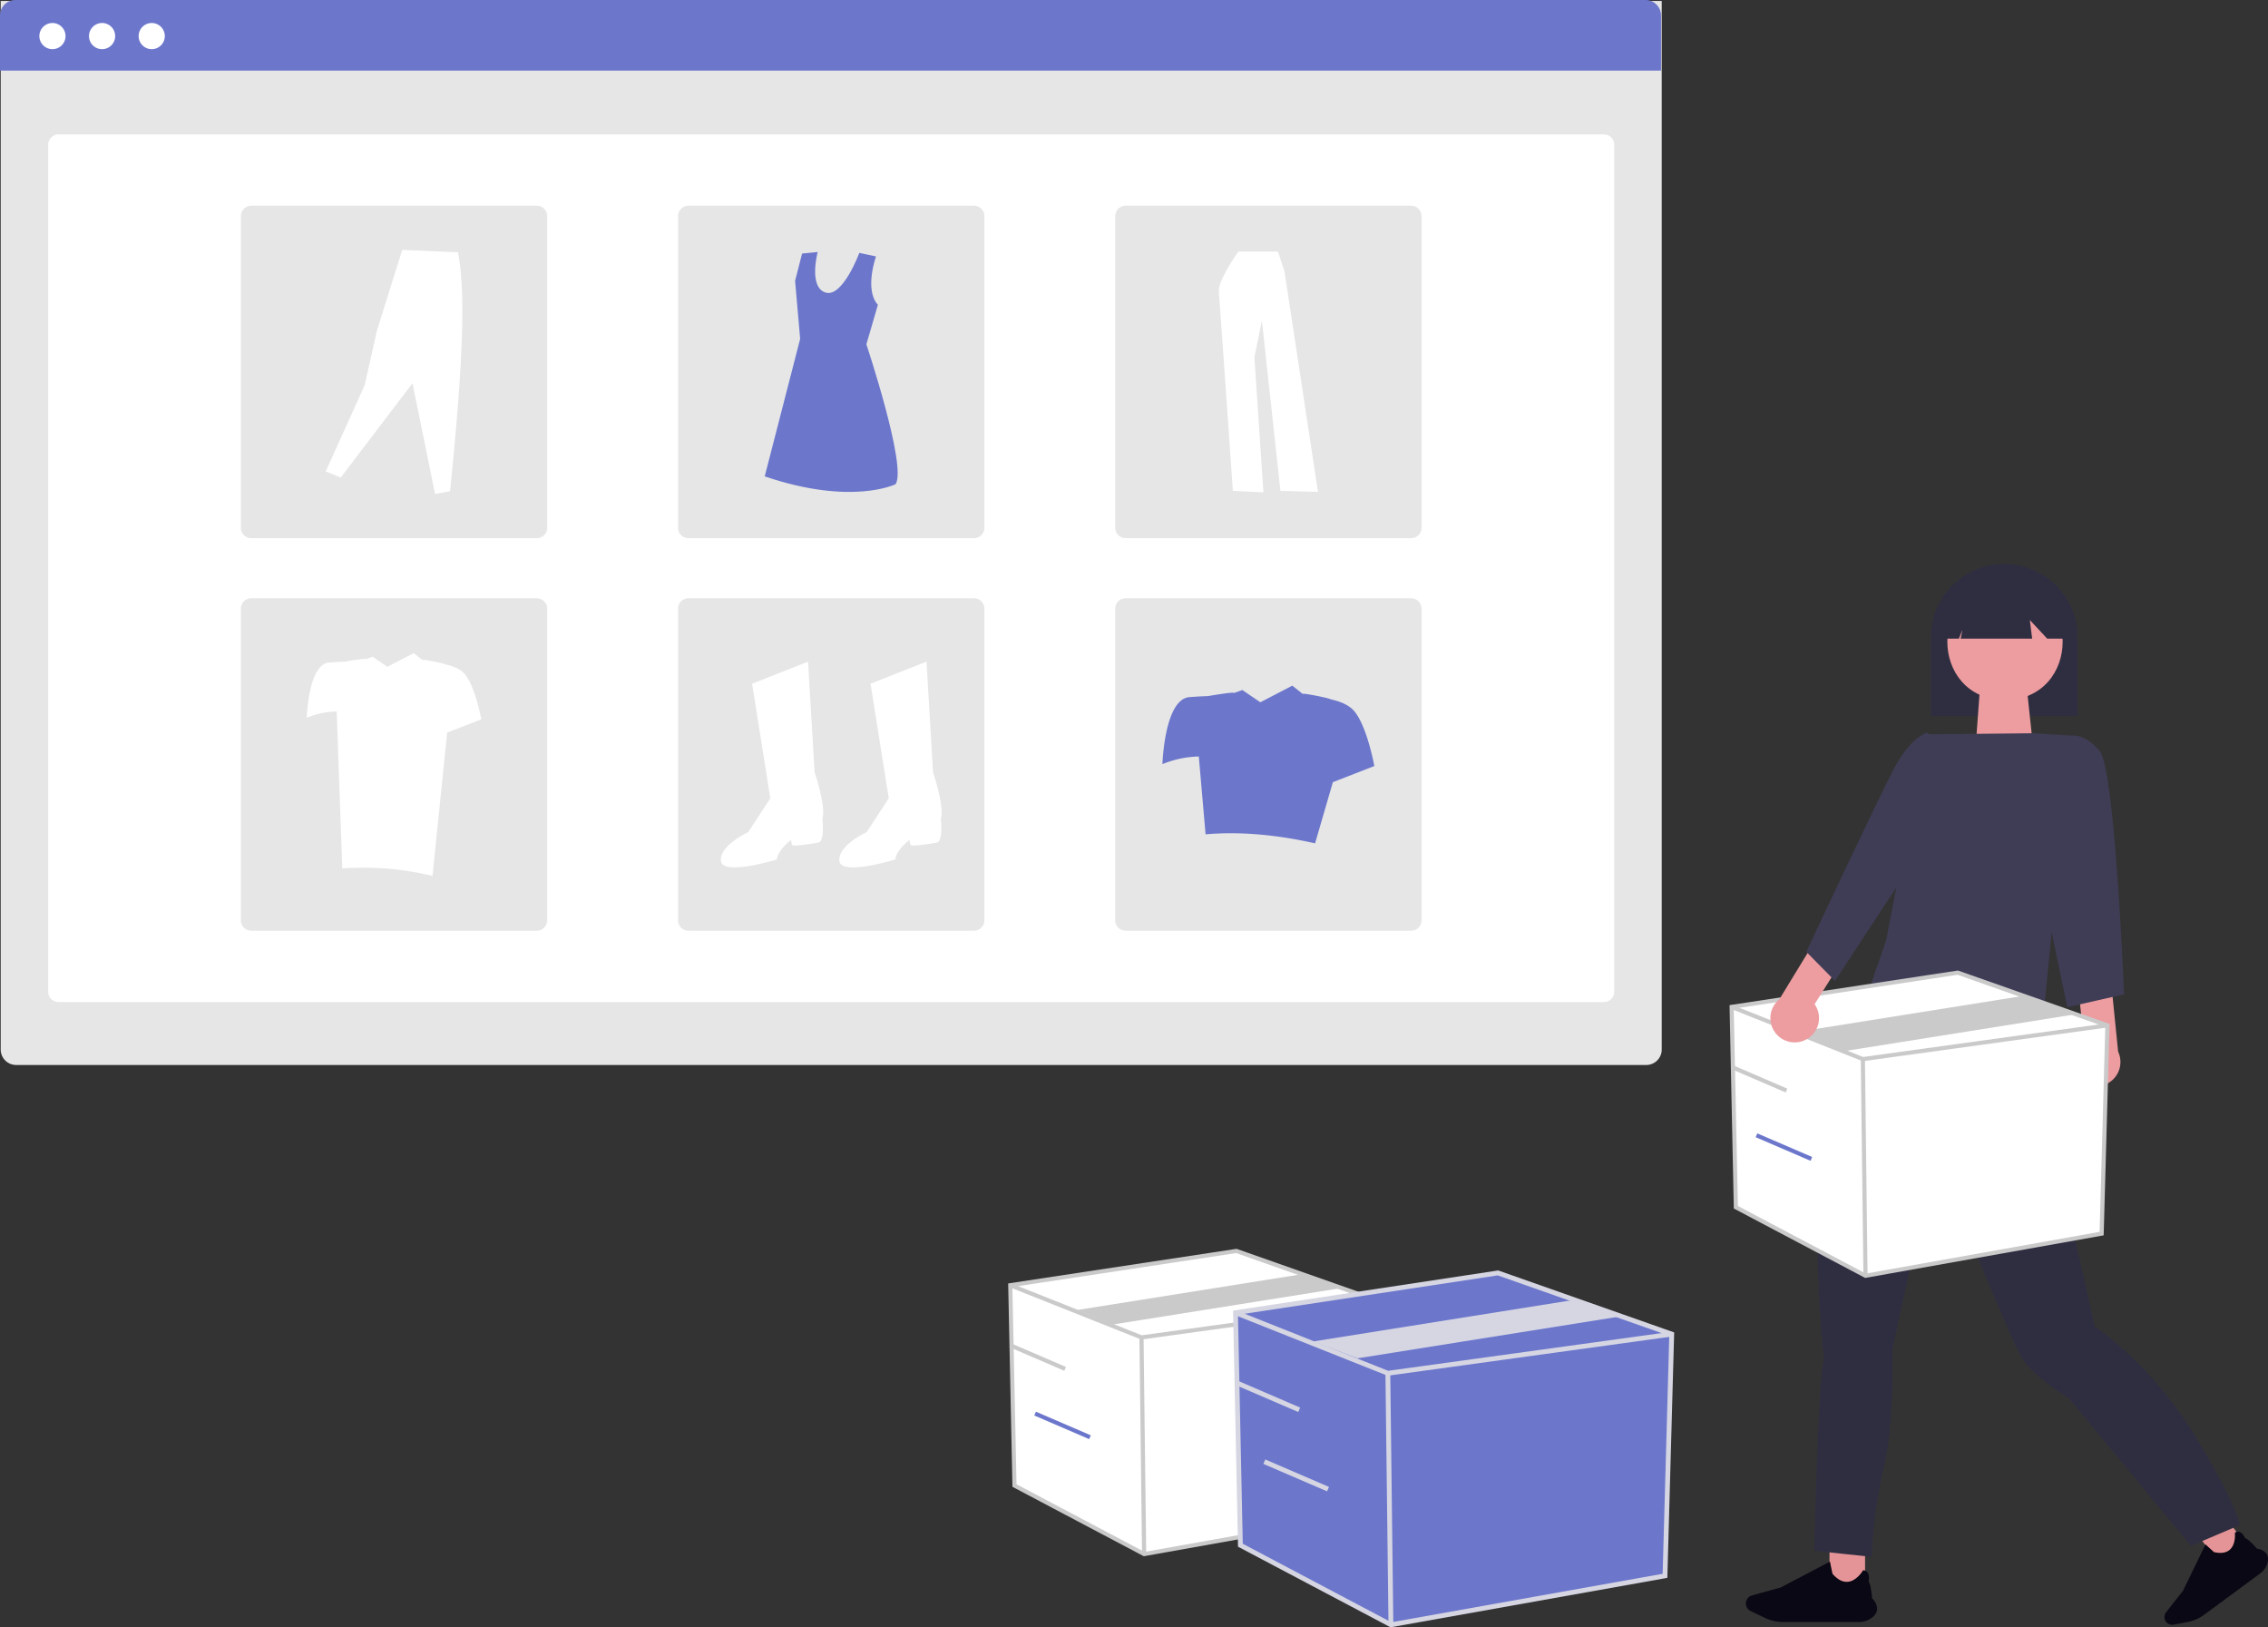 <svg xmlns="http://www.w3.org/2000/svg" width="799.949" height="573.828" viewBox="0 0 799.949 573.828" xmlns:xlink="http://www.w3.org/1999/xlink" role="img" artist="Katerina Limpitsouni" source="https://undraw.co/"><rect x="0" y="0" width="799.949" height="573.828" fill="#333333" stroke="none"/><g transform="translate(-520.438 -224.258)"><rect width="12.541" height="16.603" transform="translate(1165.727 768.204)" fill="#e49497"/><path d="M173.286,432.384A4.1,4.1,0,0,0,175,429.5a5.283,5.283,0,0,0-1.773-3.811c-.027-.381-.417-5.14-1.294-5.991a4.148,4.148,0,0,0-.213-3.04,2.134,2.134,0,0,0-1.64-.9h-.035l-.018.027c-.018.035-2.136,3.714-5.318,4.033-1.826.186-3.652-.753-5.433-2.792-.062-.151-.567-2.632-.9-4.272V412.7l-17.363,9.12-10.139,2.81a2.95,2.95,0,0,0-.487,5.5l4.919,2.366a15.429,15.429,0,0,0,6.621,1.507H168.6a7.445,7.445,0,0,0,4.68-1.622Z" transform="translate(1007.526 362.217)" fill="#090814"/><rect width="11.584" height="11.584" transform="matrix(0.805, -0.593, 0.593, 0.805, 1296.74, 766.98)" fill="#e49497"/><path d="M54.715,392.628a3.782,3.782,0,0,0-.3-3.086,4.854,4.854,0,0,0-3.406-1.858c-.229-.27-3.127-3.586-4.241-3.741a3.806,3.806,0,0,0-1.817-2.145,1.953,1.953,0,0,0-1.711.237l-.025.016v.033s.45,3.93-1.744,5.919c-1.253,1.138-3.127,1.441-5.567.9-.131-.074-1.867-1.646-3-2.693l-.049-.041-7.9,16.292-6,7.646a2.727,2.727,0,0,0-.049,3.3,2.757,2.757,0,0,0,2.7,1.064l4.953-.941a14.282,14.282,0,0,0,5.755-2.505L52.136,396.41a6.909,6.909,0,0,0,2.6-3.774Z" transform="translate(1265.489 382.685)" fill="#090814"/><g transform="translate(520.438 224.258)"><path d="M0,0H585.859V369.758a5.452,5.452,0,0,1-5.452,5.452H5.452A5.452,5.452,0,0,1,0,369.758Z" transform="translate(0.25 0.332)" fill="#e6e6e6"/><path d="M3.635,0H548.719a3.635,3.635,0,0,1,3.635,3.635V302.317a3.635,3.635,0,0,1-3.635,3.635H3.635A3.635,3.635,0,0,1,0,302.317V3.635A3.635,3.635,0,0,1,3.635,0Z" transform="translate(17.003 47.392)" fill="#fff"/><path d="M5.452,0H580.407a5.452,5.452,0,0,1,5.452,5.452V24.889H0V5.452A5.452,5.452,0,0,1,5.452,0Z" fill="#6c77cc"/><path d="M4.613,0A4.613,4.613,0,1,1,0,4.613,4.613,4.613,0,0,1,4.613,0Z" transform="translate(13.883 8.112)" fill="#fff"/><path d="M4.613,0A4.613,4.613,0,1,1,0,4.613,4.613,4.613,0,0,1,4.613,0Z" transform="translate(31.393 8.112)" fill="#fff"/><path d="M4.613,0A4.613,4.613,0,1,1,0,4.613,4.613,4.613,0,0,1,4.613,0Z" transform="translate(48.903 8.112)" fill="#fff"/><path d="M3.635,0H104.4a3.635,3.635,0,0,1,3.635,3.635V113.571a3.635,3.635,0,0,1-3.635,3.635H3.635A3.635,3.635,0,0,1,0,113.571V3.635A3.635,3.635,0,0,1,3.635,0Z" transform="translate(84.963 72.557)" fill="#e6e6e6"/><path d="M3.635,0H104.4a3.635,3.635,0,0,1,3.635,3.635V113.571a3.635,3.635,0,0,1-3.635,3.635H3.635A3.635,3.635,0,0,1,0,113.571V3.635A3.635,3.635,0,0,1,3.635,0Z" transform="translate(239.163 72.557)" fill="#e6e6e6"/><path d="M3.635,0H104.4a3.635,3.635,0,0,1,3.635,3.635V113.571a3.635,3.635,0,0,1-3.635,3.635H3.635A3.635,3.635,0,0,1,0,113.571V3.635A3.635,3.635,0,0,1,3.635,0Z" transform="translate(393.361 72.557)" fill="#e6e6e6"/><path d="M3.635,0H104.4a3.635,3.635,0,0,1,3.635,3.635V113.571a3.635,3.635,0,0,1-3.635,3.635H3.635A3.635,3.635,0,0,1,0,113.571V3.635A3.635,3.635,0,0,1,3.635,0Z" transform="translate(84.963 210.977)" fill="#e6e6e6"/><path d="M3.635,0H104.4a3.635,3.635,0,0,1,3.635,3.635V113.571a3.635,3.635,0,0,1-3.635,3.635H3.635A3.635,3.635,0,0,1,0,113.571V3.635A3.635,3.635,0,0,1,3.635,0Z" transform="translate(239.163 210.977)" fill="#e6e6e6"/><path d="M3.635,0H104.4a3.635,3.635,0,0,1,3.635,3.635V113.571a3.635,3.635,0,0,1-3.635,3.635H3.635A3.635,3.635,0,0,1,0,113.571V3.635A3.635,3.635,0,0,1,3.635,0Z" transform="translate(393.361 210.977)" fill="#e6e6e6"/><path d="M451.257,398.8l19.739-7.8,2.3,39.019s4.131,11.935,2.754,16.526c0,0,.918,7.8-1.378,8.263s-8.723,1.378-9.178.918-.459-1.836-.459-1.836-4.591,3.213-5.05,6.885c0,0-19.28,5.967-19.739.459s9.639-10.1,9.639-10.1l7.8-11.935Z" transform="translate(-185.983 -157.699)" fill="#fff"/><path d="M497.229,398.8l19.736-7.8,2.3,39.019s4.131,11.935,2.754,16.526c0,0,.918,7.8-1.378,8.263s-8.723,1.378-9.178.918-.459-1.836-.459-1.836-4.591,3.213-5.05,6.885c0,0-19.28,5.967-19.739.459s9.639-10.1,9.639-10.1l7.8-11.935Z" transform="translate(-190.18 -157.699)" fill="#fff"/><path d="M496.516,233.611s-4.2,11.744.667,17.04l-4.06,13.951s14.425,43.274,10.3,49.319c0,0-15.386,7.693-46.162-2.748l12.5-48.494-1.786-20.469,2.473-9.617,5.495-.545s-3.3,12.364,2.748,14.287,11.941-13.978,11.941-13.978Z" transform="translate(-187.539 -143.186)" fill="#6c77cc"/><path d="M286.858,309.346l5.3,2.17,25.314-33.27,7.956,39.056,5.3-.964c3.4-33.672,6.179-68.016,2.772-84.26l-19.649-.844-8.92,28.452-4.34,19.287Z" transform="translate(-171.98 -143.112)" fill="#fff"/><path d="M640.422,231.87s-7.239,10.063-6.885,14.124,4.943,70.267,4.943,70.267l10.77.53-3.18-47.668,2.648-12.888,6.533,60.027,13.242.353-11.829-77.858-2.3-6.885Z" transform="translate(-203.632 -143.17)" fill="#fff"/><path d="M679.336,409.368c-1.922-2.306-5.226-3.553-8.4-4.227.091-.288-9.649-2.3-9.814-1.886l-3.672-2.925-11.283,5.858-6.34-4.316-2.945,1.045c.12-.52-9.142,1.085-9.142,1.085-1.769.064-4.029.174-6.559.369-8.859.682-9.541,23.626-9.541,23.626a36.213,36.213,0,0,1,12.824-2.685l2.394,27.443c12.316-1.056,25.232.173,38.62,3.18l6.278-21.572,14.62-5.686S683.879,414.819,679.336,409.368Z" transform="translate(-201.634 -158.551)" fill="#6c77cc"/><path d="M335.274,395.147c-1.584-1.9-4.305-2.928-6.92-3.483.078-.238-7.95-1.9-8.087-1.554l-3.026-2.41-9.3,4.827-5.224-3.556-2.426.861c.1-.428-7.533.893-7.533.893-1.454.053-3.32.144-5.4.3-7.3.562-7.861,19.465-7.861,19.465a29.838,29.838,0,0,1,10.567-2.213l1.973,55.352a104.6,104.6,0,0,1,31.818,2.621l5.172-50.514,12.047-4.684S339.017,399.64,335.274,395.147Z" transform="translate(-171.308 -157.398)" fill="#fff"/></g><path d="M909.888,406.722h51.8V379.007a25.9,25.9,0,1,0-51.8,0Z" transform="translate(291.573 70.018)" fill="#2f2e41"/><path d="M944.609,535.111l.86,4.3s2.579,2.579,1.289,3.868-.86,7.308-.86,7.308c.721,10.973,15.06,72.638,17.624,84.681,0,0,19.773,12.9,35.247,38.256s15.9,31.809,15.9,31.809l-17.191,7.309L954.5,660.627s-12.036-7.308-16.335-13.755S907.212,573.8,907.212,573.8l-15.048,69.636s.86,25.361-3.009,41.7a174.944,174.944,0,0,0-4.3,31.379l-20.2-2.149s1.289-61.039,3.439-67.487c0,0-9.027-74.364,9.027-104.024l14.55-38.79,14.25-5.485Z" transform="translate(295.703 56.737)" fill="#2f2e41"/><path d="M1.73,0H18.382L20.9,23.626H0Z" transform="translate(1217.01 467.554)" fill="#ed9da0"/><path d="M936.638,360.565c-27.122.463-27.117,40.807,0,41.266C963.758,401.367,963.754,361.024,936.638,360.565Z" transform="translate(290.987 69.337)" fill="#ed9da0"/><path d="M915.711,379.63h4.61l1.255-3.139-.628,3.139h25.212l-.818-6.567,6.128,6.567h6.113v-3.558a20.935,20.935,0,1,0-41.869-.03v.03Z" transform="translate(291.041 69.834)" fill="#2f2e41"/><path d="M905.939,419.194l37.876-.4,13.375.819L946.362,529.486s-59.937-3.163-59.974-21.458L892,491.771Z" transform="translate(293.718 64.021)" fill="#3f3d56"/><path d="M966.535,548.641a8.521,8.521,0,0,1,2.454-12.833l-2.227-19.343,11.425-4.221,2.762,27.362a8.567,8.567,0,0,1-14.413,9.035Z" transform="translate(286.576 55.489)" fill="#ed9da0"/><path d="M956.248,429.156l6.743-9.426s4.615-1.024,10.067,5.337,8.633,85.872,8.633,85.872L961.7,515.482l-11.813-56.339Z" transform="translate(287.921 63.941)" fill="#3f3d56"/><path d="M672.135,389.525l1.487,70.639,45.73,24.167,83.28-14.872,2.045-73.428-52.794-18.59Z" transform="translate(459.069 189.796)" fill="#fff"/><path d="M879.6,619.276l-46.332-24.484-1.51-71.711,80.563-12.207.172.06,53.3,18.767-2.076,74.555ZM834.705,593.9l45.128,23.848,82.448-14.723,2.013-72.3-52.12-18.352-78.935,11.96Z" transform="translate(298.707 55.614)" fill="#cacaca"/><path d="M718.3,409.823l-.179-.071-46.287-18.4.539-1.357,46.109,18.332,86.065-11.87.2,1.447Z" transform="translate(459.097 188.65)" fill="#cacaca"/><rect width="1.461" height="76.408" transform="translate(1176.763 597.737) rotate(-0.697)" fill="#cacaca"/><path d="M714.859,405.826l-16.685-6.764,80.324-12.8,16.686,6.763Z" transform="translate(456.692 188.991)" fill="#cacaca"/><rect width="1.461" height="21.069" transform="translate(1130.916 601.159) rotate(-66.705)" fill="#cacaca"/><rect width="1.461" height="21.069" transform="translate(1139.679 625.258) rotate(-66.705)" fill="#6c77cc"/><path d="M392.135,497.525l1.487,70.639,45.73,24.167,83.28-14.872,2.045-73.428-52.794-18.59Z" transform="translate(484.634 179.935)" fill="#fff"/><path d="M599.6,727.276l-46.332-24.484-1.51-71.711,80.563-12.207.172.06,53.3,18.767-2.076,74.555ZM554.705,701.9l45.128,23.848,82.448-14.723,2.013-72.3-52.12-18.352-78.935,11.96Z" transform="translate(324.272 45.753)" fill="#cacaca"/><path d="M438.3,517.823l-.179-.071-46.287-18.4.539-1.357,46.109,18.332,86.065-11.87.2,1.447Z" transform="translate(484.661 178.79)" fill="#cacaca"/><rect width="1.461" height="76.408" transform="translate(922.326 695.877) rotate(-0.697)" fill="#cacaca"/><path d="M430.818,512.163l-12.644-5.1,80.324-12.8,12.643,5.1Z" transform="translate(482.257 179.13)" fill="#cacaca"/><rect width="1.461" height="21.069" transform="translate(876.479 699.298) rotate(-66.705)" fill="#cacaca"/><rect width="1.461" height="21.069" transform="translate(885.242 723.397) rotate(-66.705)" fill="#6c77cc"/><path d="M479.563,507.988l1.727,82,53.085,28.053,96.675-17.263,2.374-85.239-61.285-21.58Z" transform="translate(476.652 179.158)" fill="#6c77cc"/><path d="M694.587,753.1,640.8,724.676l-1.753-83.244,93.521-14.17.2.07,61.868,21.785-2.41,86.546Zm-52.11-29.456,52.387,27.684,95.709-17.091,2.337-83.931-60.5-21.3-91.63,13.883Z" transform="translate(316.301 44.987)" fill="#d6d6e3"/><path d="M533.158,531.552l-.207-.083-53.733-21.363.626-1.576,53.525,21.281,99.907-13.779.232,1.679Z" transform="translate(476.683 177.827)" fill="#d6d6e3"/><rect width="1.696" height="88.698" transform="translate(1009.1 708.524) rotate(-0.697)" fill="#d6d6e3"/><path d="M525.327,525.02l-15.537-5.96L603.033,504.2l15.538,5.96Z" transform="translate(473.892 178.223)" fill="#d6d6e3"/><rect width="1.695" height="24.458" transform="translate(955.879 712.495) rotate(-66.705)" fill="#d6d6e3"/><rect width="1.695" height="24.458" transform="translate(966.051 740.469) rotate(-66.705)" fill="#d6d6e3"/><path d="M859.874,534.047a8.521,8.521,0,0,0,3.338-12.631l10.379-16.475-8.473-8.749-14.331,23.471a8.567,8.567,0,0,0,9.087,14.385Z" transform="translate(297.258 56.954)" fill="#ed9da0"/><path d="M911.548,423.508l-7.436-4.9s-5.738,1.287-11.841,13.025-30.714,64.219-30.714,64.219l10.117,10.268,26.988-41.172Z" transform="translate(295.986 64.038)" fill="#3f3d56"/></g></svg>